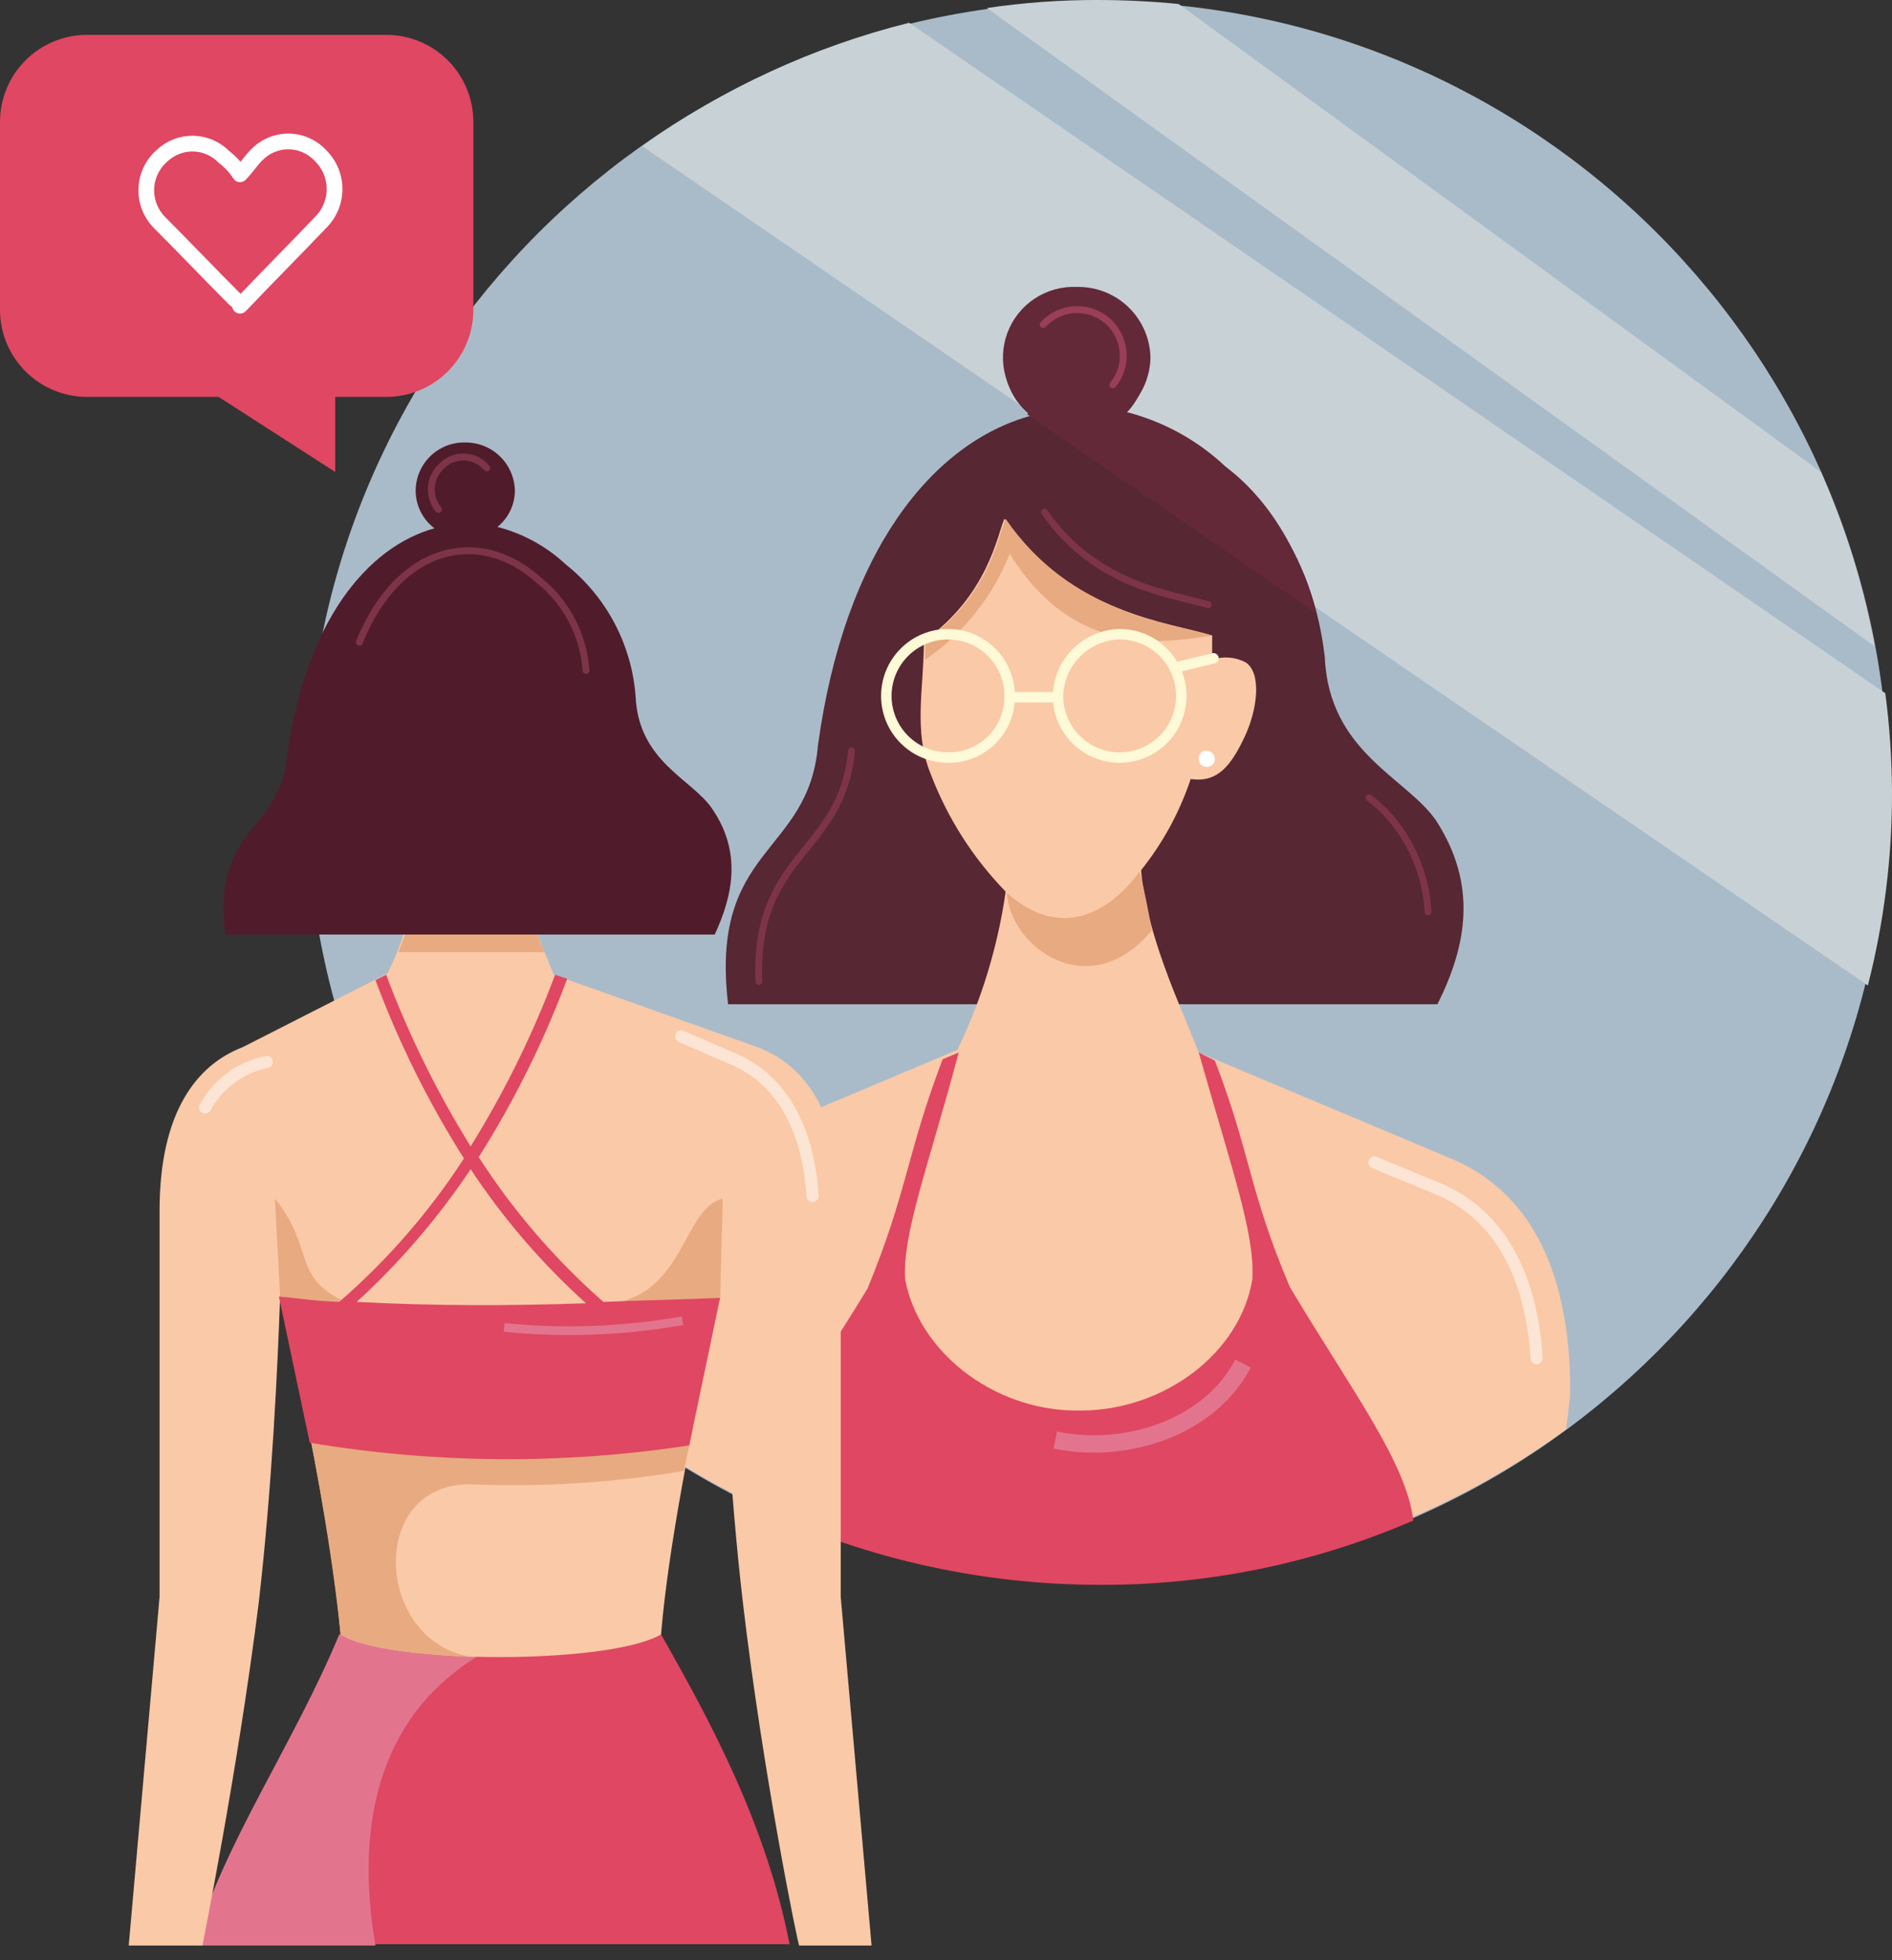 <svg width="83" height="86" viewBox="0 0 83 86" fill="none" xmlns="http://www.w3.org/2000/svg">
<rect x="0" y="0" width="83" height="86" fill="#333333" stroke="none"/>
<path d="M48.153 69.47C67.32 69.47 82.859 53.932 82.859 34.765C82.859 15.597 67.32 0.059 48.153 0.059C28.985 0.059 13.447 15.597 13.447 34.765C13.447 53.932 28.985 69.47 48.153 69.47Z" fill="#A9BBC9"/>
<path d="M51.706 0.176C50.513 0.058 49.316 -0.001 48.117 -8.0112e-06C46.503 -0.002 44.891 0.116 43.294 0.353L82.235 28.353C81.755 25.72 80.965 23.153 79.882 20.706L51.706 0.176Z" fill="#C8D2D6"/>
<path d="M81.941 43.235C82.654 40.449 83.01 37.582 83 34.706C82.992 33.27 82.893 31.835 82.706 30.412L39.882 1C35.674 2.049 31.702 3.886 28.176 6.412L81.941 43.235Z" fill="#C8D2D6"/>
<path d="M63 36C61.706 34.117 58.294 33 58.117 28.823C57.47 23.294 54.294 21.059 53.706 20.529C52.484 19.38 50.984 18.568 49.353 18.176C49.719 17.819 49.992 17.377 50.147 16.89C50.302 16.402 50.334 15.884 50.242 15.38C50.149 14.877 49.934 14.404 49.616 14.004C49.297 13.604 48.885 13.288 48.415 13.084C47.946 12.881 47.434 12.796 46.923 12.837C46.413 12.879 45.922 13.045 45.491 13.322C45.06 13.598 44.705 13.976 44.455 14.423C44.205 14.87 44.069 15.371 44.059 15.882C44.062 16.338 44.169 16.788 44.373 17.195C44.577 17.603 44.872 17.959 45.235 18.235C40.941 19.412 37.059 24.118 35.882 32.706C35.471 37.529 31.118 37.117 31.941 44.059H63.059C64.353 41.47 64.823 38.823 63 36Z" fill="#572734"/>
<path d="M53.764 20.471C52.524 19.302 51.005 18.472 49.353 18.059C49.693 17.766 49.968 17.406 50.161 17.001C50.353 16.595 50.459 16.154 50.47 15.706C50.464 15.288 50.376 14.876 50.209 14.493C50.043 14.11 49.803 13.763 49.502 13.473C49.201 13.184 48.846 12.956 48.457 12.804C48.068 12.652 47.653 12.579 47.235 12.588C46.58 12.559 45.933 12.739 45.386 13.101C44.84 13.463 44.422 13.989 44.193 14.604C43.964 15.218 43.936 15.889 44.113 16.521C44.289 17.152 44.662 17.711 45.176 18.118C45.117 18.118 45.117 18.118 45.059 18.176L57.706 26.882C56.647 22.647 54.294 20.882 53.764 20.471Z" fill="#642939"/>
<path d="M68.882 61.235C68.941 54.882 66.47 52 63.647 50.823L52.588 46.176C51.706 43.941 50.294 41 50.059 38.176C51.014 36.981 51.751 35.627 52.235 34.176C53.412 34.353 54 33.588 54.588 32.353C55.176 31.118 55.353 29.529 54.647 29.059C54.422 28.941 54.176 28.871 53.924 28.85C53.671 28.83 53.417 28.861 53.176 28.941V27.882C51.294 27.294 47 26.941 44.059 22.765C43.765 23.412 43.353 26.118 40.529 28.118C40.529 30.235 40.059 32.059 40.823 33.941C41.556 35.874 42.677 37.636 44.117 39.117C43.773 41.526 43.059 43.868 42 46.059L30.823 50.765C28 51.882 25.529 54.823 25.588 61.117C30.415 65.217 36.266 67.925 42.515 68.951C48.764 69.977 55.175 69.282 61.059 66.941C61.117 66.764 61.117 66.588 61.176 66.412V66.882C63.85 65.808 66.379 64.405 68.706 62.706L68.882 61.235Z" fill="#FAC9A7"/>
<path d="M60.059 35C60.583 35.394 61.04 35.871 61.412 36.412C62.149 37.469 62.577 38.712 62.647 40" stroke="#7E3448" stroke-width="0.3" stroke-miterlimit="10" stroke-linecap="round"/>
<path d="M33.294 43.059C33.059 37.412 36.941 37.471 37.353 32.941" stroke="#7E3448" stroke-width="0.3" stroke-miterlimit="10" stroke-linecap="round"/>
<path d="M52.588 33.294C52.588 33.364 52.609 33.432 52.648 33.49C52.686 33.548 52.742 33.593 52.806 33.62C52.87 33.647 52.941 33.654 53.01 33.64C53.078 33.627 53.141 33.593 53.191 33.544C53.24 33.494 53.274 33.431 53.287 33.363C53.301 33.294 53.294 33.224 53.267 33.159C53.24 33.094 53.195 33.039 53.137 33.001C53.079 32.962 53.011 32.941 52.941 32.941C52.765 32.882 52.588 33.059 52.588 33.294Z" fill="white"/>
<path d="M46.47 30.588H44.412" stroke="#FEF9D6" stroke-width="0.46" stroke-miterlimit="10"/>
<path d="M53.176 27.882C51.235 27.294 47 26.941 44.117 22.765C43.823 23.412 43.412 26.118 40.588 28.118V28.941C42.257 27.794 43.547 26.177 44.294 24.294C47.176 28.941 51.176 28.176 53.176 27.882Z" fill="#E8AA80"/>
<path d="M53 26.529C51.47 26.059 48.117 25.765 45.823 22.471" stroke="#7E3448" stroke-width="0.3" stroke-miterlimit="10" stroke-linecap="round"/>
<path d="M38.882 30.529C38.882 30.885 38.951 31.237 39.087 31.566C39.222 31.894 39.422 32.193 39.673 32.444C39.925 32.696 40.223 32.895 40.552 33.031C40.88 33.166 41.233 33.236 41.588 33.235C41.945 33.241 42.299 33.175 42.63 33.041C42.961 32.907 43.261 32.707 43.514 32.455C43.766 32.203 43.965 31.902 44.099 31.571C44.233 31.241 44.3 30.886 44.294 30.529C44.294 29.812 44.009 29.123 43.502 28.616C42.994 28.108 42.306 27.823 41.588 27.823C40.87 27.823 40.182 28.108 39.675 28.616C39.167 29.123 38.882 29.812 38.882 30.529V30.529Z" stroke="#FEF9D6" stroke-width="0.46" stroke-miterlimit="10"/>
<path d="M46.412 30.529C46.412 31.064 46.57 31.588 46.868 32.033C47.165 32.478 47.588 32.824 48.082 33.029C48.577 33.234 49.12 33.288 49.645 33.183C50.17 33.079 50.652 32.821 51.031 32.443C51.409 32.064 51.667 31.582 51.771 31.057C51.876 30.532 51.822 29.988 51.617 29.494C51.413 28.999 51.066 28.577 50.621 28.279C50.176 27.982 49.653 27.823 49.117 27.823C48.406 27.841 47.728 28.132 47.224 28.636C46.72 29.139 46.429 29.817 46.412 30.529V30.529Z" stroke="#FEF9D6" stroke-width="0.46" stroke-miterlimit="10"/>
<path d="M53.235 28.882L51.529 29.294" stroke="#FEF9D6" stroke-width="0.46" stroke-miterlimit="10" stroke-linecap="round"/>
<path d="M44.176 39.176C46.353 41.117 48.47 40.294 50 38.235C50.176 38.941 50.412 40.117 50.529 40.823C47.765 44.117 44.294 41.529 44.176 39.176Z" fill="#E8AA80"/>
<path d="M48.294 69.529C53.008 69.543 57.675 68.582 62 66.706C61.706 64.176 59.294 61 56.588 56.47C54.765 52.176 54.882 50.647 53.294 46.529L52.588 46.176C54 51.176 55.059 54.117 54.941 56.117C54.412 59.353 51.117 61.823 47.529 61.882H47.117C43.529 61.823 40.294 59.294 39.706 56.117C39.588 54.117 40.706 51.235 42.059 46.176L41.353 46.47C39.765 50.647 39.823 52.235 38.059 56.529C35.588 60.588 33.353 63.588 32.765 65.941C37.599 68.307 42.911 69.535 48.294 69.529V69.529Z" fill="#E04762"/>
<path d="M67.412 59.588C67.118 55.117 65.176 53 63 52.117L60.294 51" stroke="#FDE5D5" stroke-width="0.53" stroke-miterlimit="10" stroke-linecap="round"/>
<path d="M46.294 63.176C49.353 63.823 53.059 62.647 54.529 59.823" stroke="#E2758D" stroke-width="0.76" stroke-miterlimit="10"/>
<path d="M48.823 16.882C49.155 16.474 49.315 15.953 49.269 15.429C49.223 14.905 48.975 14.42 48.578 14.075C48.18 13.731 47.664 13.556 47.139 13.585C46.614 13.615 46.121 13.848 45.765 14.235" stroke="#9A3F57" stroke-width="0.3" stroke-miterlimit="10" stroke-linecap="round"/>
<path d="M34.647 85.353C33.647 80.117 31.176 75.529 29 71.706L14.941 71.647C12.941 76.47 9.823 80.882 8.588 85.294H34.647V85.353Z" fill="#E04762"/>
<path d="M22.882 71.706H14.882C12.882 76.529 9.765 80.941 8.529 85.353H16.471C15.588 80.235 16.353 74.294 22.882 71.706Z" fill="#E2758D"/>
<path d="M8.882 85.353C8.882 85.294 10.412 77.823 11.353 70.294C11.941 65.176 12.176 60 12.294 56.765C13.647 62.882 14.647 68.176 14.941 71.706C16.941 73 26.647 73.059 29 71.706C29.294 68.118 30.294 62.823 31.647 56.765C31.765 60.059 32 65.235 32.588 70.294C33.471 77.823 35 85.294 35.059 85.353H38.235L36.882 70.059V53.117C36.882 48.706 35.235 46.706 33.235 45.941L24.294 42.765C23.647 41.117 22.588 38.941 22.529 36.882H18.529C18.588 38.765 17.647 41.412 17 42.706L10.647 45.941C8.647 46.706 7 48.765 7 53.117V70.059L5.647 85.353H8.882Z" fill="#FAC9A7"/>
<path d="M35.647 52.47C35.412 48.882 33.823 47.117 32.059 46.412L29.882 45.47" stroke="#FDE5D5" stroke-width="0.53" stroke-miterlimit="10" stroke-linecap="round"/>
<path d="M13.529 62.647C14.235 66.235 14.706 69.353 14.941 71.706C15.823 72.294 18.235 72.588 20.823 72.706C16.412 72.176 16.059 65 20.706 65.118C23.816 65.246 26.931 65.049 30 64.529L30.412 62.588H13.471L13.529 62.647Z" fill="#E8AA80"/>
<path d="M12.059 52.588C13.882 54.823 12.706 56.117 15.412 57.235L12.294 56.941L12.059 52.588Z" fill="#E8AA80"/>
<path d="M31.706 52.588C29.765 53.059 30.117 57.529 25.647 57.235L31.588 57.059L31.706 52.588Z" fill="#E8AA80"/>
<path d="M26.471 57.117C24.361 55.264 22.52 53.126 21 50.765C22.561 48.298 23.862 45.676 24.882 42.941L24.353 42.765C23.368 45.39 22.126 47.912 20.647 50.294C19.168 47.912 17.926 45.39 16.941 42.765L16.471 43C17.49 45.735 18.791 48.357 20.353 50.823C18.833 53.167 16.991 55.286 14.882 57.117C13.588 57.059 13.529 57 12.235 56.882L13.588 63.294C19.096 64.216 24.715 64.256 30.235 63.412L31.588 56.941C30.353 57 27.706 57.059 26.471 57.117ZM15.647 57.117C17.542 55.385 19.221 53.43 20.647 51.294C22.077 53.461 23.777 55.438 25.706 57.176C22.353 57.294 19 57.294 15.647 57.117Z" fill="#E04762"/>
<path d="M9 48.588C9.276 48.076 9.662 47.632 10.13 47.286C10.597 46.94 11.135 46.702 11.706 46.588" stroke="#FDE5D5" stroke-width="0.53" stroke-miterlimit="10" stroke-linecap="round"/>
<path d="M23.882 41.765C23.394 40.643 23 39.482 22.706 38.294H18.471C18.287 39.489 17.951 40.655 17.471 41.765H23.882Z" fill="#E8AA80"/>
<path d="M31.235 35.471C30.353 34.176 28 33.412 27.882 30.529C27.795 29.41 27.478 28.321 26.952 27.329C26.426 26.337 25.701 25.465 24.823 24.765C23.977 23.973 22.946 23.407 21.823 23.118C22.06 22.926 22.252 22.684 22.384 22.409C22.516 22.135 22.586 21.834 22.588 21.529C22.577 20.961 22.343 20.42 21.935 20.023C21.528 19.627 20.98 19.407 20.412 19.412C20.129 19.405 19.848 19.454 19.584 19.557C19.321 19.661 19.081 19.815 18.878 20.013C18.675 20.21 18.514 20.446 18.404 20.706C18.293 20.967 18.236 21.247 18.235 21.529C18.235 21.849 18.31 22.164 18.453 22.45C18.596 22.736 18.803 22.985 19.059 23.176C16.118 24 13.412 27.235 12.588 33.176C12.294 36.529 9.294 36.235 9.882 41H31.353C32.176 39.235 32.529 37.353 31.235 35.471Z" fill="#501C2B"/>
<path d="M19.235 22.353C19.005 22.07 18.895 21.709 18.928 21.346C18.961 20.983 19.134 20.648 19.412 20.412C19.544 20.287 19.701 20.19 19.872 20.128C20.044 20.066 20.226 20.04 20.408 20.051C20.59 20.062 20.767 20.11 20.93 20.192C21.092 20.275 21.236 20.389 21.353 20.529" stroke="#7E3448" stroke-width="0.3" stroke-miterlimit="10" stroke-linecap="round"/>
<path d="M22.118 58.235C24.727 58.499 27.359 58.401 29.941 57.941" stroke="#E2758D" stroke-width="0.38" stroke-miterlimit="10"/>
<path d="M15.765 28.176C17.471 23.941 21 23.118 23.588 25.412C24.202 25.893 24.707 26.498 25.072 27.187C25.437 27.876 25.653 28.634 25.706 29.412" stroke="#7E3448" stroke-width="0.3" stroke-miterlimit="10" stroke-linecap="round"/>
<path d="M3.824 1.529H16.941C17.444 1.529 17.941 1.627 18.405 1.819C18.869 2.011 19.291 2.292 19.646 2.648C20.002 3.003 20.283 3.425 20.475 3.889C20.667 4.353 20.765 4.851 20.765 5.353V13.588C20.765 14.091 20.667 14.588 20.475 15.052C20.283 15.517 20.002 15.938 19.646 16.294C19.291 16.649 18.869 16.93 18.405 17.122C17.941 17.314 17.444 17.413 16.941 17.412H14.706V20.706L9.588 17.412H3.824C3.321 17.413 2.824 17.314 2.359 17.122C1.895 16.93 1.473 16.649 1.118 16.294C0.763 15.938 0.481 15.517 0.289 15.052C0.098 14.588 -0.001 14.091 4.53924e-06 13.588V5.353C-0.001 4.851 0.098 4.353 0.289 3.889C0.481 3.425 0.763 3.003 1.118 2.648C1.473 2.292 1.895 2.011 2.359 1.819C2.824 1.627 3.321 1.529 3.824 1.529V1.529Z" fill="#E04762"/>
<path d="M10.529 7.647C10.765 7.412 11 7.059 11.235 6.824C11.415 6.629 11.634 6.474 11.877 6.367C12.12 6.261 12.382 6.206 12.647 6.206C12.912 6.206 13.174 6.261 13.417 6.367C13.66 6.474 13.879 6.629 14.059 6.824C14.254 7.015 14.41 7.244 14.516 7.497C14.622 7.749 14.677 8.02 14.677 8.294C14.677 8.568 14.622 8.839 14.516 9.092C14.41 9.344 14.254 9.573 14.059 9.765C12.941 10.941 11.765 12.118 10.647 13.294L10.529 13.412C10.485 13.29 10.403 13.187 10.294 13.118C9.176 12 8.118 10.882 7 9.765C6.806 9.569 6.654 9.334 6.554 9.077C6.454 8.82 6.408 8.544 6.419 8.268C6.43 7.993 6.498 7.722 6.618 7.473C6.738 7.225 6.908 7.004 7.118 6.824C7.487 6.478 7.977 6.29 8.483 6.301C8.988 6.312 9.47 6.521 9.823 6.882C10.101 7.094 10.34 7.353 10.529 7.647Z" stroke="white" stroke-width="0.69" stroke-linecap="round" stroke-linejoin="round"/>
</svg>
